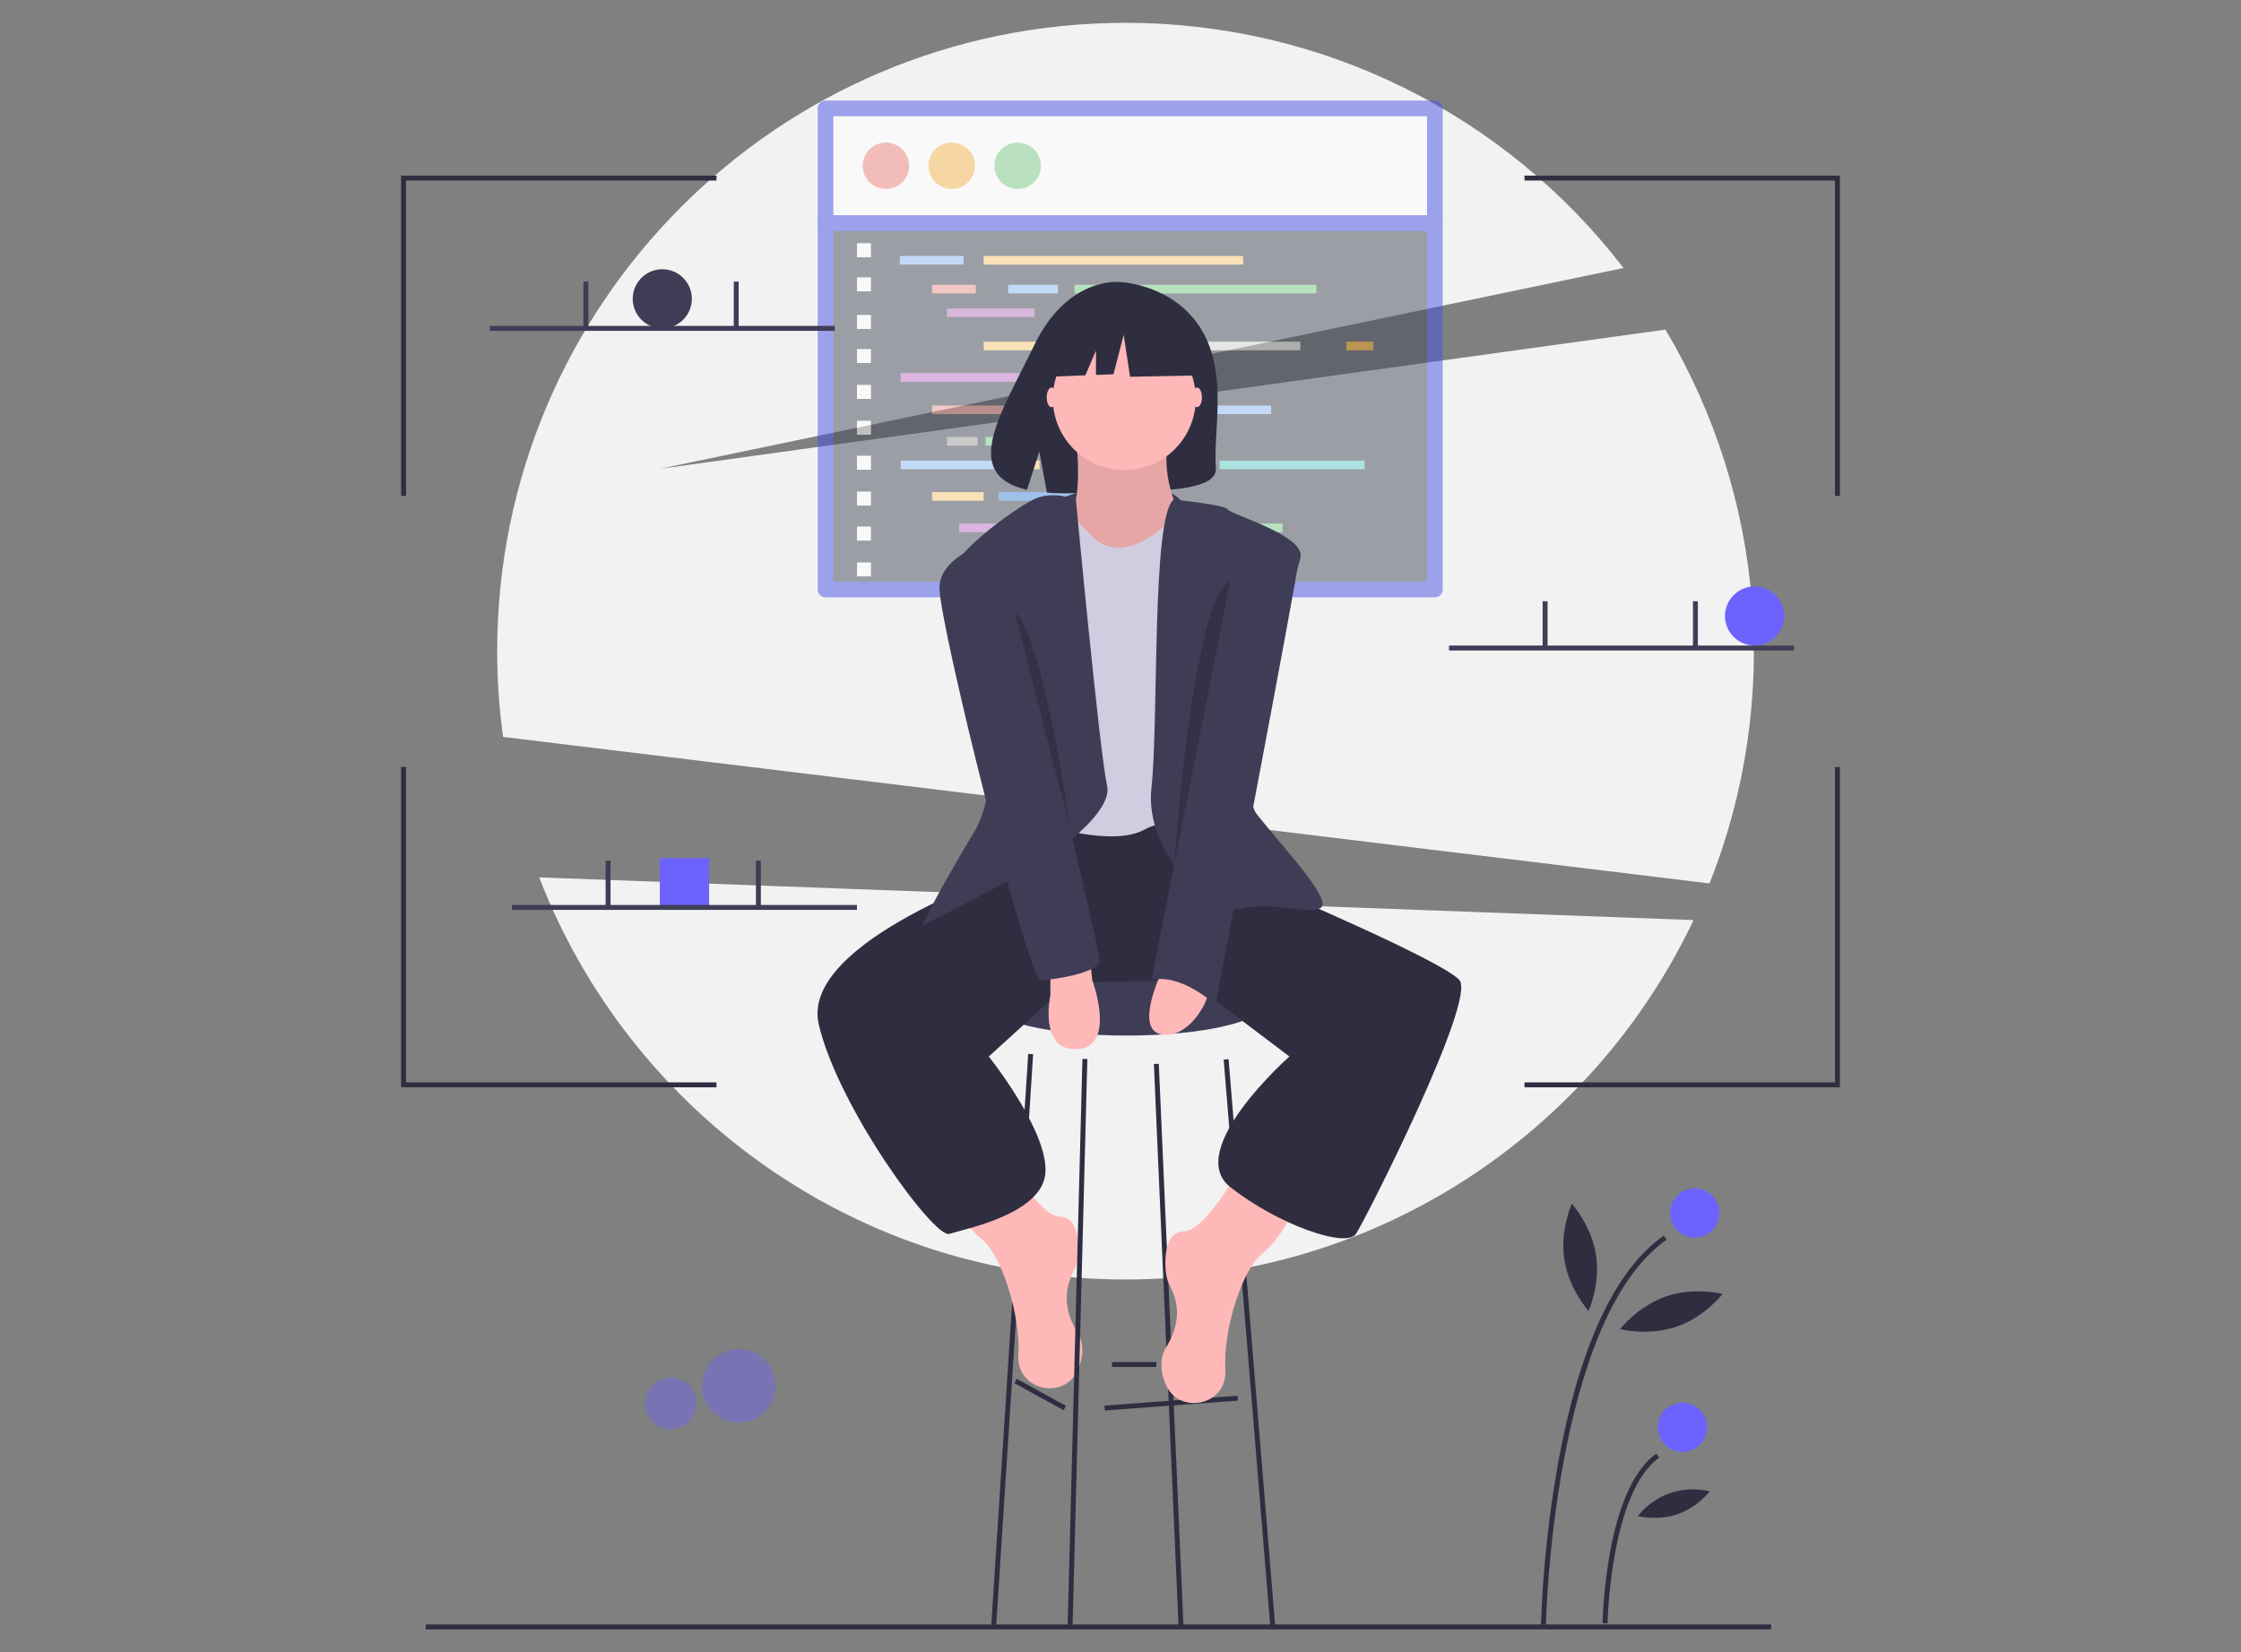 <?xml version="1.0" encoding="utf-8"?>
<!-- Generator: Adobe Illustrator 16.0.0, SVG Export Plug-In . SVG Version: 6.00 Build 0)  -->
<!DOCTYPE svg PUBLIC "-//W3C//DTD SVG 1.1//EN" "http://www.w3.org/Graphics/SVG/1.1/DTD/svg11.dtd">
<svg version="1.1" id="fb414a8b-d0ff-4841-818a-532ec941ba8d"
	 xmlns="http://www.w3.org/2000/svg" xmlns:xlink="http://www.w3.org/1999/xlink" x="0px" y="0px" width="807px" height="595px"
	 viewBox="0 0 807 595" enable-background="new 0 0 807 595" xml:space="preserve">
<rect x="0" y="0" width="807" height="595" fill="#808080" stroke="none"/>
<title>modern professional</title>
<circle opacity="0.4" fill="#6C63FF" enable-background="new    " cx="266.032" cy="499.076" r="13.239"/>
<circle opacity="0.4" fill="#6C63FF" enable-background="new    " cx="241.528" cy="505.398" r="9.288"/>
<path fill="#F2F2F2" d="M615.623,318.143c25.922-65.351,20.055-139.027-15.885-199.451l-362.132,50.141l347.037-72.324
	C541.848,40.796,475.57,8.164,405.318,8.222c-124.969,0-226.277,101.309-226.277,226.276c0.003,10.328,0.706,20.644,2.106,30.877
	L615.623,318.143z"/>
<g id="Group" transform="translate(3, 0)" opacity="0.5">
	<g id="coding-screen" transform="translate(175.335, 147.655)">
		<polygon id="Fill-7" fill="#434B58" points="118.943,64.649 337.447,64.649 337.447,-68.566 118.943,-68.566 		"/>
		<polygon id="Fill-11" fill="#92C2FC" points="145.687,-52.37 168.657,-52.37 168.657,-55.474 145.687,-55.474 		"/>
		<polygon id="Fill-12" fill="#ED9C95" points="157.33,-41.977 173.064,-41.977 173.064,-45.081 157.33,-45.081 		"/>
		<polygon id="Fill-13" fill="#7AD389" points="208.617,-41.977 295.683,-41.977 295.683,-45.081 208.617,-45.081 		"/>
		<polygon id="Fill-14" fill="#92C2FC" points="184.705,-41.977 202.64,-41.977 202.64,-45.081 184.705,-45.081 		"/>
		<polygon id="Fill-15" fill="#BC7DC6" points="162.678,-33.477 194.146,-33.477 194.146,-36.578 162.678,-36.578 		"/>
		<polygon id="Fill-16" fill="#FFD07E" points="175.894,-21.507 216.17,-21.507 216.17,-24.61 175.894,-24.61 		"/>
		<polygon id="Fill-17" fill="#C27ACD" points="146.004,-10.171 190.054,-10.171 190.054,-13.274 146.004,-13.274 		"/>
		<polygon id="Fill-18" fill="#92C2FC" points="195.087,-10.171 226.553,-10.171 226.553,-13.274 195.087,-13.274 		"/>
		<polygon id="Fill-19" fill="#ED9C95" points="157.33,1.482 216.17,1.482 216.17,-1.622 157.33,-1.622 		"/>
		<polygon id="Fill-20" fill="#92C2FC" points="240.398,1.482 279.414,1.482 279.414,-1.622 240.398,-1.622 		"/>
		<polygon id="Fill-21" fill="#D1D1D1" points="219.002,1.482 237.567,1.482 237.567,-1.622 219.002,-1.622 		"/>
		<polygon id="Fill-22" fill="#7AD389" points="176.524,12.82 228.443,12.82 228.443,9.716 176.524,9.716 		"/>
		<polygon id="Fill-23" fill="#A1A1A1" points="162.678,12.82 173.693,12.82 173.693,9.716 162.678,9.716 		"/>
		<polygon id="Fill-24" fill="#92C2FC" points="146.004,21.322 181.243,21.322 181.243,18.219 146.004,18.219 		"/>
		<polygon id="Fill-25" fill="#FFD07E" points="184.075,21.322 196.03,21.322 196.03,18.219 184.075,18.219 		"/>
		<polygon id="Fill-26" fill="#ED9C95" points="199.18,21.322 257.075,21.322 257.075,18.219 199.18,18.219 		"/>
		<polygon id="Fill-27" fill="#67D2CF" points="260.85,21.322 313.081,21.322 313.081,18.219 260.85,18.219 		"/>
		<polygon id="Fill-28" fill="#FFD07E" points="157.33,32.661 175.894,32.661 175.894,29.556 157.33,29.556 		"/>
		<polygon id="Fill-29" fill="#4A90E2" points="181.243,32.661 224.665,32.661 224.665,29.556 181.243,29.556 		"/>
		<polygon id="Fill-30" fill="#C27ACD" points="167.084,43.999 202.324,43.999 202.324,40.894 167.084,40.894 		"/>
		<polygon id="Fill-31" fill="#ED9C95" points="209.562,43.999 244.803,43.999 244.803,40.894 209.562,40.894 		"/>
		<polygon id="Fill-32" fill="#7AD389" points="250.468,43.999 283.506,43.999 283.506,40.894 250.468,40.894 		"/>
		<polygon id="Fill-33" fill="#F5A623" points="306.475,-21.507 316.23,-21.507 316.23,-24.61 306.475,-24.61 		"/>
		<polygon id="Fill-34" fill="#D9D9D9" points="219.631,-21.507 289.909,-21.507 289.909,-24.61 219.631,-24.61 		"/>
		<polygon id="Fill-35" fill="#FFD07E" points="175.894,-52.37 269.347,-52.37 269.347,-55.474 175.894,-55.474 		"/>
		<polygon id="Fill-36" fill="#FFFFFF" points="130.271,-55.026 135.304,-55.026 135.304,-60.063 130.271,-60.063 		"/>
		<polygon id="Fill-37" fill="#FFFFFF" points="130.271,-42.742 135.304,-42.742 135.304,-47.782 130.271,-47.782 		"/>
		<polygon id="Fill-38" fill="#FFFFFF" points="130.271,-29.201 135.304,-29.201 135.304,-34.239 130.271,-34.239 		"/>
		<polygon id="Fill-39" fill="#FFFFFF" points="130.271,-16.917 135.304,-16.917 135.304,-21.957 130.271,-21.957 		"/>
		<polygon id="Fill-40" fill="#FFFFFF" points="130.271,-4.007 135.304,-4.007 135.304,-9.045 130.271,-9.045 		"/>
		<polygon id="Fill-41" fill="#FFFFFF" points="130.271,8.907 135.304,8.907 135.304,3.867 130.271,3.867 		"/>
		<polygon id="Fill-42" fill="#FFFFFF" points="130.271,21.504 135.304,21.504 135.304,16.464 130.271,16.464 		"/>
		<polygon id="Fill-43" fill="#FFFFFF" points="130.271,34.416 135.304,34.416 135.304,29.378 130.271,29.378 		"/>
		<polygon id="Fill-44" fill="#FFFFFF" points="130.271,47.012 135.304,47.012 135.304,41.973 130.271,41.973 		"/>
		<polygon id="Fill-45" fill="#FFFFFF" points="130.271,59.925 135.304,59.925 135.304,54.886 130.271,54.886 		"/>
	</g>
	<g id="browser-window" transform="translate(175.335, 76.645)">
		<polygon id="Fill-1_1_" fill="#FFFFFF" points="118.943,3.732 338.368,3.732 338.368,-37.617 118.943,-37.617 		"/>
		<g id="Group-11">
			
				<polygon id="Stroke-2" fill="none" stroke="#4550E6" stroke-width="5.638" stroke-linecap="round" stroke-linejoin="round" points="
				118.943,3.732 338.368,3.732 338.368,-37.617 118.943,-37.617 			"/>
			
				<polygon id="Stroke-4" fill="none" stroke="#4550E6" stroke-width="5.638" stroke-linecap="round" stroke-linejoin="round" points="
				118.943,135.659 338.368,135.659 338.368,3.732 118.943,3.732 			"/>
			<path id="Stroke-5" fill="#F2877E" stroke="#F2877E" stroke-width="5.638" stroke-linecap="round" stroke-linejoin="round" d="
				M146.224-16.943c0,3.056-2.484,5.528-5.543,5.528c-3.063,0-5.543-2.471-5.543-5.528c0-3.054,2.482-5.53,5.543-5.53
				C143.739-22.472,146.224-19.996,146.224-16.943z"/>
			<path id="Stroke-6" fill="#F9BA53" stroke="#F9BA53" stroke-width="5.638" stroke-linecap="round" stroke-linejoin="round" d="
				M169.939-16.943c0,3.056-2.481,5.528-5.542,5.528c-3.063,0-5.543-2.471-5.543-5.528c0-3.054,2.481-5.53,5.543-5.53
				C167.455-22.472,169.939-19.996,169.939-16.943z"/>
			<path id="Stroke-7" fill="#7FCE8C" stroke="#7FCE8C" stroke-width="5.638" stroke-linecap="round" stroke-linejoin="round" d="
				M193.654-16.943c0,3.056-2.482,5.528-5.542,5.528c-3.063,0-5.543-2.471-5.543-5.528c0-3.054,2.482-5.53,5.543-5.53
				C191.17-22.472,193.654-19.996,193.654-16.943z"/>
		</g>
	</g>
</g>
<path fill="#F2F2F2" d="M194.167,315.966c32.705,84.71,114.904,144.808,211.151,144.808c90.313,0,168.258-52.916,204.547-129.433
	L194.167,315.966z"/>
<circle fill="#3F3D56" cx="238.495" cy="107.606" r="10.648"/>
<rect x="237.607" y="309.036" fill="#6C63FF" width="17.747" height="17.748"/>
<path fill="#3F3D56" d="M382.247,179.482c0,0,29.283-12.76,43.037,0.718C439.037,193.679,388.458,189.243,382.247,179.482z"/>
<path fill="#2F2E41" d="M432.811,118.968c-9.84-16.627-29.31-17.402-29.31-17.402s-18.972-2.426-31.142,22.898
	c-11.344,23.604-26.999,46.395-2.521,51.919l4.421-13.762l2.738,14.786c3.485,0.251,6.981,0.311,10.474,0.179
	c26.214-0.846,51.181,0.248,50.376-9.159C436.779,155.923,442.279,134.968,432.811,118.968z"/>
<ellipse fill="#3F3D56" cx="405.762" cy="361.39" rx="49.691" ry="11.536"/>
<rect x="397.694" y="504.669" transform="matrix(0.997 -0.074 0.074 0.997 -36.11 32.453)" fill="#2F2E41" width="48.05" height="1.773"/>
<rect x="373.822" y="492.368" transform="matrix(0.482 -0.876 0.876 0.482 -246.222 588.24)" fill="#2F2E41" width="1.775" height="20.254"/>
<rect x="400.438" y="490.5" fill="#2F2E41" width="15.972" height="1.774"/>
<polygon fill="#2F2E41" points="358.729,585.508 356.959,585.387 370.268,379.52 372.041,379.641 "/>
<polygon fill="#2F2E41" points="424.396,585.491 415.521,383.173 417.297,383.086 426.17,585.404 "/>
<rect x="448.814" y="381.082" transform="matrix(0.997 -0.082 0.082 0.997 -38.069 38.437)" fill="#2F2E41" width="1.777" height="204.779"/>
<path fill="#FFB8B8" d="M446.58,420.399c0,0-12.424,23.07-20.408,23.07c-7.988,0-7.1,15.085-5.326,18.634
	c1.775,3.551,6.213,11.535-0.887,23.071c-2.479,4.03-2.037,8.601-0.408,12.843c4.559,11.887,22.293,8.284,21.729-4.434
	c-0.006-0.14-0.014-0.28-0.023-0.423c-0.887-14.197,6.213-36.382,13.313-41.706c7.1-5.323,13.311-19.521,13.311-19.521
	L446.58,420.399z"/>
<path fill="#FFB8B8" d="M361.395,415.074c0,0,12.423,23.07,20.407,23.07c7.986,0,7.101,15.087,5.325,18.636
	s-6.212,11.536,0.888,23.07c2.479,4.029,2.035,8.601,0.408,12.844c-4.559,11.885-22.294,8.284-21.729-4.435
	c0.008-0.14,0.015-0.281,0.022-0.423c0.888-14.198-6.211-36.382-13.31-41.705c-7.101-5.325-13.312-19.521-13.312-19.521
	L361.395,415.074z"/>
<path fill="#2F2E41" d="M371.155,301.493l-5.325,11.536c0,0-78.087,25.734-70.988,55.902c7.101,30.171,41.706,77.201,47.031,75.427
	c5.323-1.774,33.719-7.101,34.606-22.185c0.888-15.085-20.41-41.706-20.41-41.706l29.283-26.62l42.611-0.889l36.363,27.509
	c0,0-38.156,33.721-21.297,47.029c16.859,13.311,41.707,22.185,45.256,16.86c3.549-5.325,43.479-84.299,37.268-91.398
	c-6.211-7.098-69.213-33.719-69.213-33.719l-16.857-23.959l-65.666-3.549L371.155,301.493z"/>
<path fill="#FFB8B8" d="M387.127,155.08c0,0,4.436,29.283-4.438,32.832c-8.873,3.55,17.748,18.635,17.748,18.635h15.083
	l9.762-20.409c0,0-8.873-15.973-3.551-31.058C427.059,139.994,387.127,155.08,387.127,155.08z"/>
<path opacity="0.1" enable-background="new    " d="M387.127,155.08c0,0,4.436,29.283-4.438,32.832
	c-8.873,3.55,17.748,18.635,17.748,18.635h15.083l9.762-20.409c0,0-8.873-15.973-3.551-31.058
	C427.059,139.994,387.127,155.08,387.127,155.08z"/>
<path fill="#D0CDE1" d="M380.916,179.925c0,0,9.762,10.649,11.535,12.424c1.774,1.774,9.762,11.536,26.622-2.663
	c16.859-14.198,18.635,2.663,18.635,2.663v106.482c0,0-14.199-6.211-25.734,0c-11.535,6.211-35.494-1.774-35.494-1.774
	l-4.438-110.033L380.916,179.925z"/>
<path fill="#3F3D56" d="M387.433,179.925c0,0-8.293-3.549-15.392,0c-7.099,3.55-31.944,21.297-30.169,29.283
	c1.772,7.986,24.845,63.89,8.873,90.511c-15.974,26.62-18.635,33.719-18.635,33.719l39.044-20.408c0,0,30.169-18.634,27.508-30.17
	C396,271.323,387.433,179.925,387.433,179.925z"/>
<path fill="#3F3D56" d="M422.631,179.925c0,0,18.625,1.775,19.512,3.55c0.889,1.775,27.953,9.317,26.178,17.304
	c-1.773,7.986-26.178,79.418-15.529,92.729s28.396,31.945,22.186,33.721c-6.211,1.773-16.859-2.662-27.508,0
	c-10.65,2.662-35.494-19.522-32.834-43.481C417.297,259.787,414.656,186.137,422.631,179.925z"/>
<path fill="#FFB8B8" d="M378.253,349.41v8.874c0,0-4.437,20.407,9.762,19.521c14.197-0.888,5.323-24.847,5.323-24.847l-0.888-7.985
	L378.253,349.41z"/>
<path fill="#FFB8B8" d="M418.184,350.298c0,0-9.76,20.409,0,22.185c9.762,1.774,16.861-11.535,16.861-15.086
	C435.045,353.848,418.184,350.298,418.184,350.298z"/>
<polygon fill="#2F2E41" points="386.24,585.469 384.464,585.426 389.789,381.334 391.563,381.377 "/>
<ellipse fill="#FFB8B8" cx="431.051" cy="143.1" rx="1.775" ry="3.55"/>
<ellipse fill="#FFB8B8" cx="378.697" cy="143.1" rx="1.773" ry="3.55"/>
<path fill="#3F3D56" d="M446.58,191.461c0,0,22.184,0,21.297,8.874c-0.889,8.874-30.17,161.5-30.17,161.5
	s-12.424-11.536-23.072-8.875L446.58,191.461z"/>
<path fill="#3F3D56" d="M360.506,194.123c0,0-22.184,4.437-22.184,17.747s31.943,141.089,36.381,141.089
	c4.437,0,21.297-2.661,21.297-7.098C396,341.424,360.506,194.123,360.506,194.123z"/>
<path opacity="0.2" enable-background="new    " d="M365.386,220.3l19.966,78.08C385.352,298.38,376.036,230.061,365.386,220.3z"/>
<path opacity="0.2" enable-background="new    " d="M443.045,209.329l-20.193,102.084
	C422.852,311.414,429.307,215.218,443.045,209.329z"/>
<circle fill="#FFB8B8" cx="404.873" cy="143.544" r="25.733"/>
<polygon fill="#2F2E41" points="428.459,117.365 409.225,107.29 382.664,111.412 377.168,135.684 390.848,135.157 394.669,126.241 
	394.669,135.011 400.983,134.768 404.645,120.571 406.936,135.684 429.375,135.226 "/>
<rect x="153.308" y="585.003" fill="#2F2E41" width="484.497" height="1.775"/>
<path fill="#2F2E41" d="M556.686,585.021l-1.773-0.035c0.686-19.732,2.791-39.392,6.299-58.821
	c7.674-41.599,20.438-68.92,37.93-81.202l1.02,1.452C559.293,475.106,556.707,583.925,556.686,585.021z"/>
<path fill="#2F2E41" d="M578.869,584.597l-1.773-0.034c0.037-1.967,1.146-48.284,19.381-61.089l1.02,1.453
	C579.996,537.213,578.879,584.124,578.869,584.597z"/>
<circle fill="#6C63FF" cx="610.297" cy="436.815" r="8.874"/>
<circle fill="#6C63FF" cx="605.861" cy="514.015" r="8.874"/>
<path fill="#2F2E41" d="M574.734,451.895c1.666,10.652-2.682,20.182-2.682,20.182s-7.051-7.744-8.717-18.396
	c-1.668-10.651,2.678-20.179,2.678-20.179S573.064,441.243,574.734,451.895z"/>
<path fill="#2F2E41" d="M603.738,477.766c-10.197,3.498-20.336,0.877-20.336,0.877s6.395-8.29,16.594-11.79
	c10.197-3.497,20.336-0.877,20.336-0.877S613.936,474.268,603.738,477.766z"/>
<path fill="#2F2E41" d="M604.066,545.347c-4.615,1.45-9.531,1.662-14.256,0.616c6.127-7.801,16.262-11.277,25.887-8.879
	C612.611,540.81,608.6,543.658,604.066,545.347z"/>
<polygon fill="#2F2E41" points="146.209,178.594 144.435,178.594 144.435,63.238 258.017,63.238 258.017,65.013 146.209,65.013 "/>
<polygon fill="#2F2E41" points="662.564,178.594 660.791,178.594 660.791,65.013 548.984,65.013 548.984,63.238 662.564,63.238 "/>
<polygon fill="#2F2E41" points="146.209,276.204 144.435,276.204 144.435,391.561 258.017,391.561 258.017,389.785 146.209,389.785 
	"/>
<polygon fill="#2F2E41" points="662.564,276.204 660.791,276.204 660.791,389.785 548.984,389.785 548.984,391.561 662.564,391.561 
	"/>
<rect x="176.379" y="117.367" fill="#3F3D56" width="124.23" height="1.775"/>
<rect x="210.099" y="101.395" fill="#3F3D56" width="1.774" height="16.416"/>
<rect x="264.229" y="101.395" fill="#3F3D56" width="1.774" height="16.416"/>
<g>
	<circle fill="#6C63FF" cx="631.832" cy="221.836" r="10.648"/>
	<rect x="521.801" y="232.484" fill="#3F3D56" width="124.229" height="1.774"/>
	<rect x="555.52" y="216.512" fill="#3F3D56" width="1.775" height="16.416"/>
	<rect x="609.648" y="216.512" fill="#3F3D56" width="1.773" height="16.416"/>
</g>
<rect x="184.367" y="325.896" fill="#3F3D56" width="124.229" height="1.773"/>
<rect x="218.085" y="309.923" fill="#3F3D56" width="1.775" height="16.416"/>
<rect x="272.214" y="309.923" fill="#3F3D56" width="1.774" height="16.416"/>
</svg>
